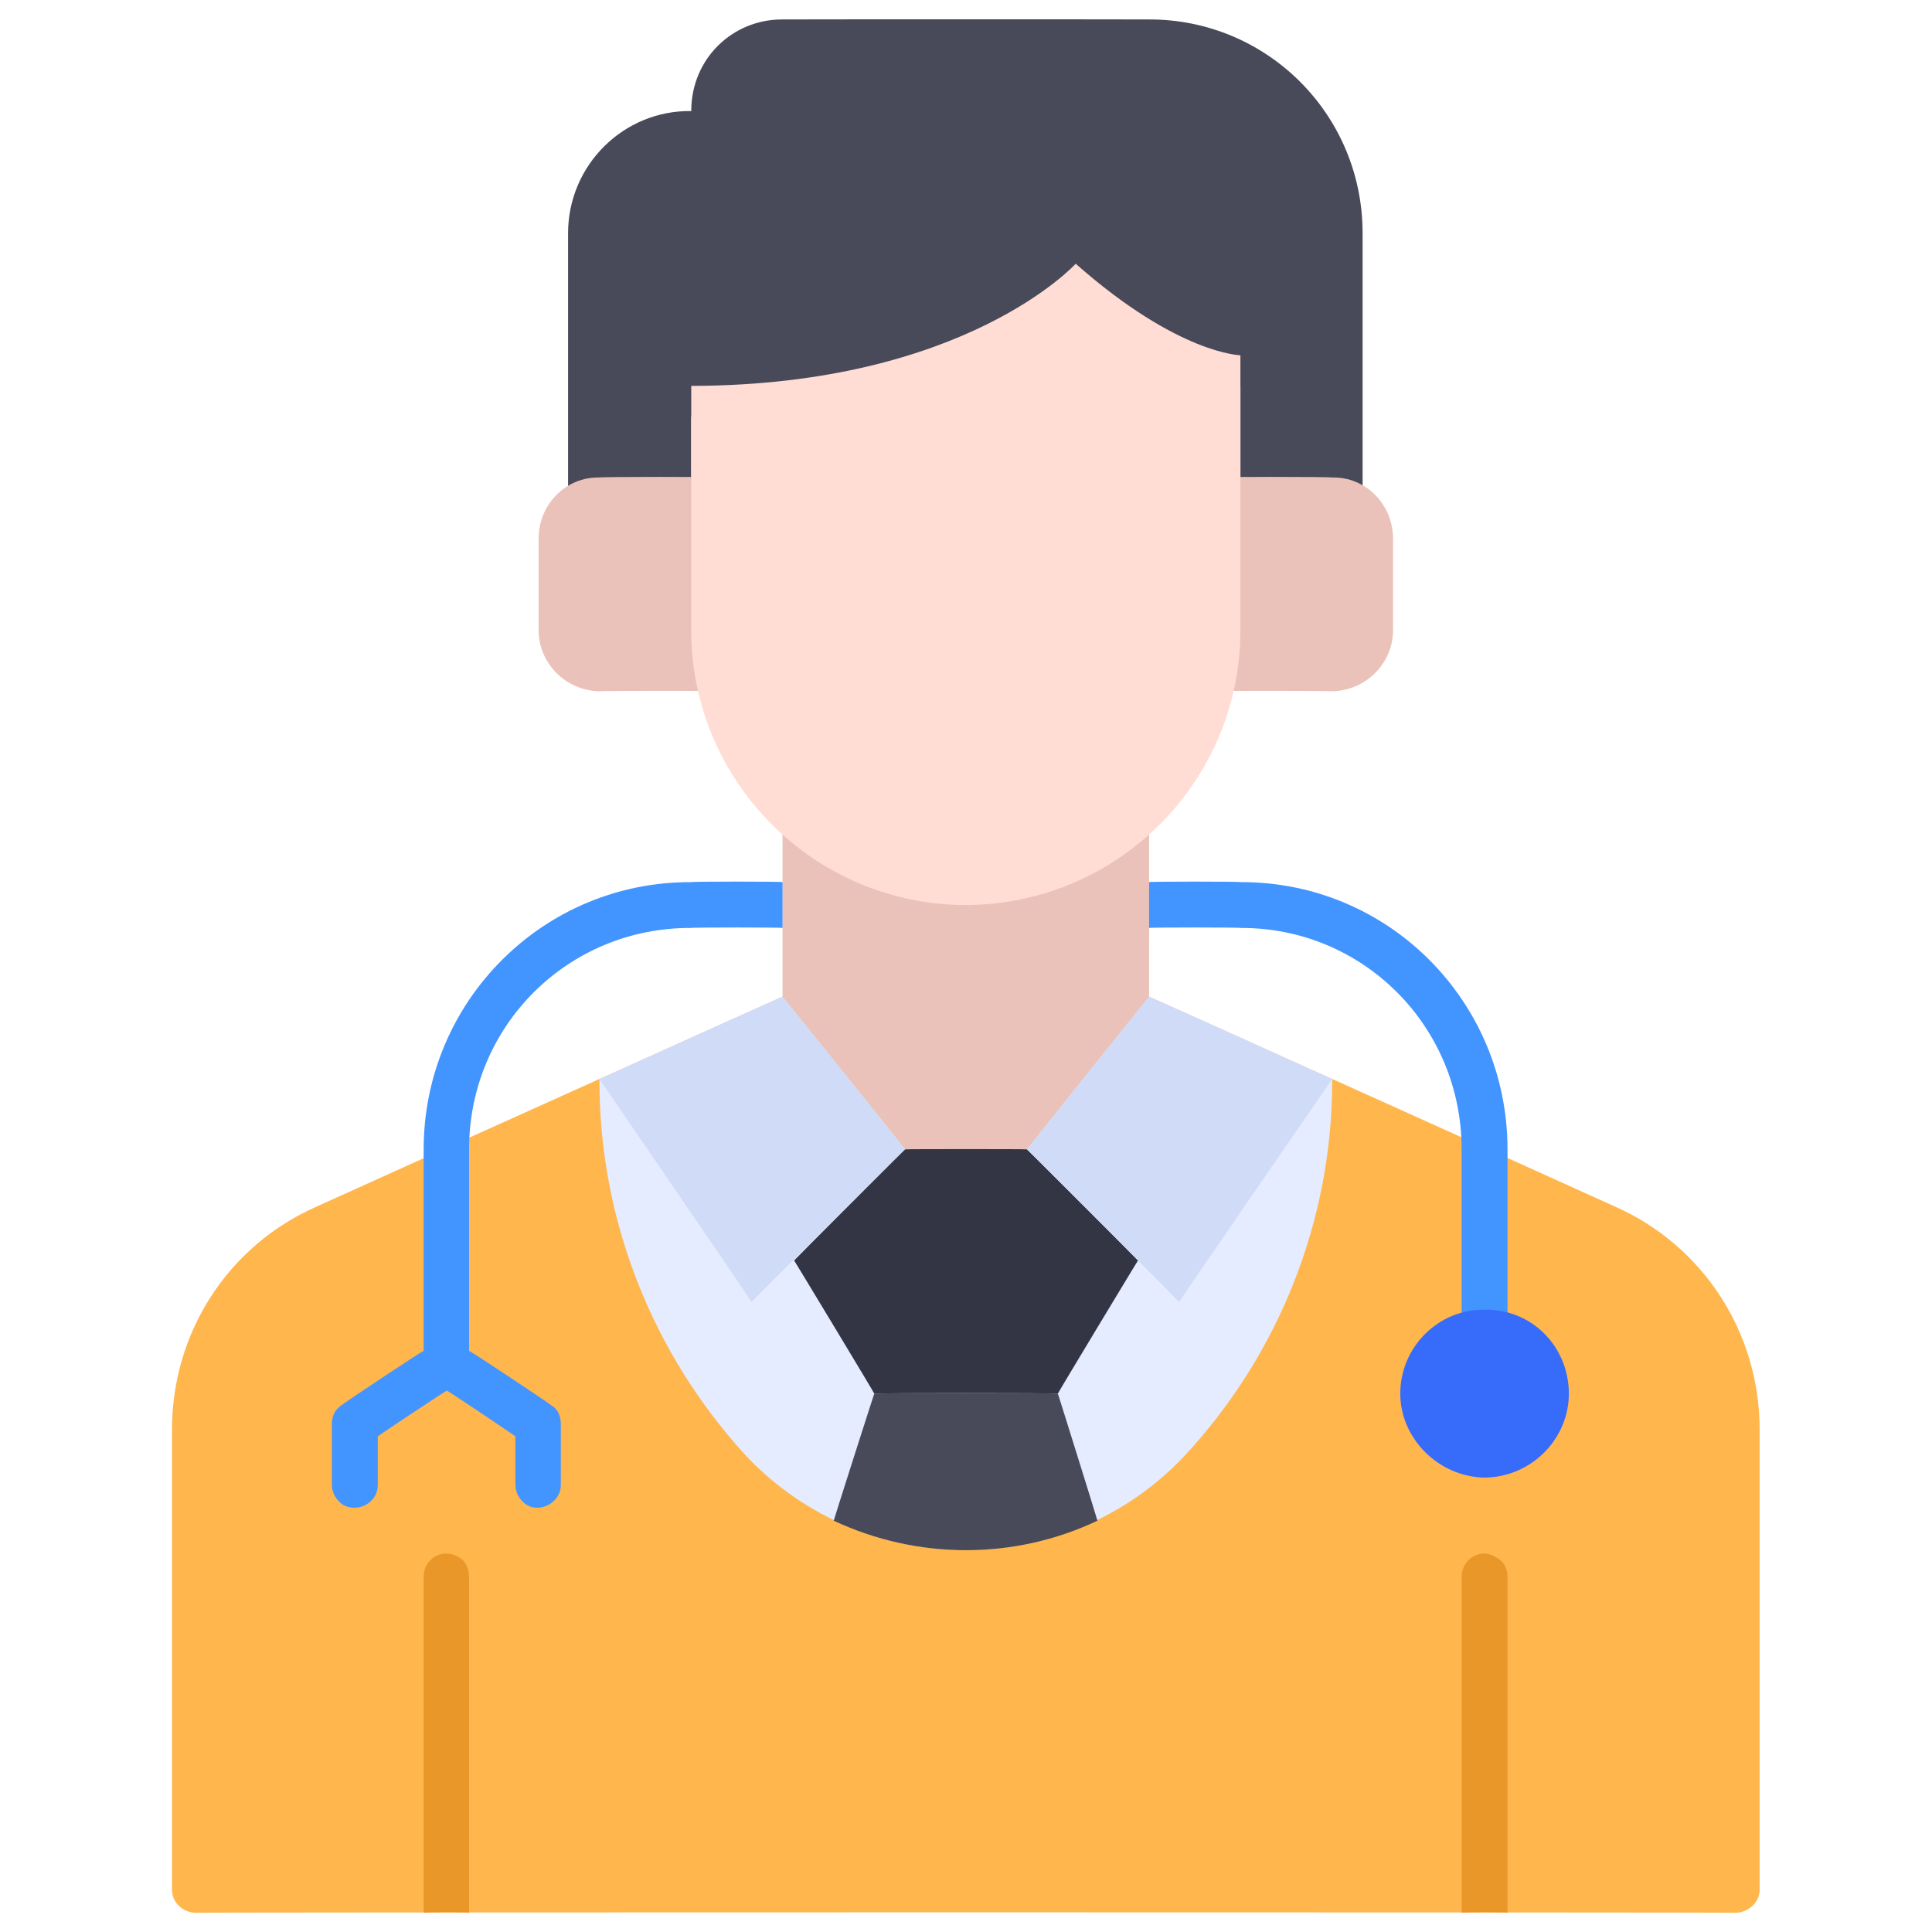 <svg xmlns="http://www.w3.org/2000/svg" version="1.1" xmlns:xlink="http://www.w3.org/1999/xlink" width="100%" height="100%" id="svgWorkerArea" viewBox="0 0 400 400" xmlns:artdraw="https://artdraw.muisca.co" style="background: white;"><defs id="defsdoc"><pattern id="patternBool" x="0" y="0" width="10" height="10" patternUnits="userSpaceOnUse" patternTransform="rotate(35)"><circle cx="5" cy="5" r="4" style="stroke: none;fill: #ff000070;"></circle></pattern></defs><g id="fileImp-550366091" class="cosito"><path id="pathImp-717733688" class="grouped" style="fill:#eac2b9" d="M166.613 187.38C166.613 189.792 164.613 191.992 162.013 192.122 162.013 191.992 162.013 182.492 162.013 182.638 164.613 182.492 166.613 184.692 166.613 187.38 166.613 187.292 166.613 187.292 166.613 187.38M237.913 182.638C237.913 182.492 237.913 191.992 237.913 192.122 234.113 191.992 231.913 187.992 233.613 185.009 234.613 183.292 236.113 182.492 237.913 182.638 237.913 182.492 237.913 182.492 237.913 182.638"></path><path id="pathImp-320124790" class="grouped" style="fill:#494a59" d="M282.113 48.283C282.113 48.092 282.113 106.792 282.113 106.893 280.113 105.492 277.913 104.992 275.813 105.186 275.813 104.992 256.813 104.992 256.813 105.186 256.813 104.992 256.813 79.792 256.813 79.896 256.813 79.792 244.113 79.792 222.713 60.928 222.713 60.692 199.913 86.192 143.113 86.219 143.113 86.192 143.113 104.992 143.113 105.186 143.113 104.992 124.113 104.992 124.113 105.186 121.913 104.992 119.613 105.492 117.613 106.893 117.613 106.792 117.613 48.092 117.613 48.283 117.613 34.192 129.113 22.792 143.113 22.993 143.113 12.192 151.613 3.992 162.013 4.025 162.013 3.992 237.913 3.992 237.913 4.025 262.313 3.992 282.113 23.692 282.113 48.283 282.113 48.092 282.113 48.092 282.113 48.283"></path><path id="pathImp-85616582" class="grouped" style="fill:#eac2b9" d="M288.413 111.509C288.413 111.292 288.413 130.292 288.413 130.477 288.413 137.292 282.813 142.992 275.813 143.122 275.813 142.992 249.113 142.992 249.113 143.122 250.113 138.792 250.613 134.492 250.613 130.477 250.613 130.292 250.613 98.692 250.613 98.864 250.613 98.692 275.813 98.692 275.813 98.864 282.813 98.692 288.413 104.492 288.413 111.509 288.413 111.292 288.413 111.292 288.413 111.509M150.713 143.122C150.713 142.992 124.113 142.992 124.113 143.122 117.113 142.992 111.513 137.292 111.513 130.477 111.513 130.292 111.513 111.292 111.513 111.509 111.513 104.492 117.113 98.692 124.113 98.864 124.113 98.692 149.213 98.692 149.213 98.864 149.213 98.692 149.213 130.292 149.213 130.477 149.213 134.492 149.913 138.792 150.713 143.122 150.713 142.992 150.713 142.992 150.713 143.122M237.913 166.515C237.913 166.292 237.913 212.392 237.913 212.67 237.913 212.392 212.613 243.992 212.613 244.283 212.613 243.992 187.413 243.992 187.413 244.283 187.413 243.992 162.013 212.392 162.013 212.67 162.013 212.392 162.013 166.292 162.013 166.515 183.613 185.692 216.413 185.692 237.913 166.515 237.913 166.292 237.913 166.292 237.913 166.515"></path><path id="pathImp-543327427" class="grouped" style="fill:#ffb64d" d="M334.413 249.828C334.413 249.792 237.913 206.292 237.913 206.347 237.913 206.292 212.613 237.892 212.613 237.96 212.613 237.892 187.413 237.892 187.413 237.96 187.413 237.892 162.013 206.292 162.013 206.347 162.013 206.292 65.513 249.792 65.513 249.828 47.213 257.892 35.613 275.892 35.613 295.958 35.613 295.892 35.613 390.992 35.613 391.283 35.613 393.792 37.713 395.892 40.413 396.025 40.413 395.892 359.413 395.892 359.413 396.025 362.113 395.892 364.313 393.792 364.313 391.283 364.313 390.992 364.313 295.892 364.313 295.958 364.313 275.892 352.613 257.892 334.413 249.828 334.413 249.792 334.413 249.792 334.413 249.828"></path><path id="pathImp-412989969" class="grouped" style="fill:#e6ecff" d="M275.813 223.418C275.813 223.392 275.813 223.792 275.813 223.924 275.813 252.492 264.913 280.292 245.113 301.566 220.613 327.392 179.213 327.392 154.613 301.566 135.013 280.292 124.113 252.492 124.113 223.924 124.113 223.792 124.113 223.392 124.113 223.418 124.113 223.392 162.013 206.292 162.013 206.347 162.013 206.292 187.413 237.892 187.413 237.96 187.413 237.892 212.613 237.892 212.613 237.96 212.613 237.892 237.913 206.292 237.913 206.347 237.913 206.292 275.813 223.392 275.813 223.418"></path><path id="pathImp-647405061" class="grouped" style="fill:#4294ff" d="M162.013 182.638C162.013 182.492 162.013 191.992 162.013 192.122 162.013 191.992 143.113 191.992 143.113 192.122 117.613 191.992 97.113 212.392 97.113 237.96 97.113 237.892 97.113 279.492 97.113 279.69 97.113 279.492 114.113 290.792 114.113 290.944 115.413 291.692 116.113 292.992 116.113 294.864 116.113 294.692 116.113 307.392 116.113 307.509 116.113 310.892 112.113 313.292 109.113 311.615 107.613 310.692 106.713 308.992 106.713 307.509 106.713 307.392 106.713 297.292 106.713 297.393 106.713 297.292 92.513 287.792 92.513 287.909 92.513 287.792 78.213 297.292 78.213 297.393 78.213 297.292 78.213 307.392 78.213 307.509 78.213 310.892 74.413 313.292 71.113 311.615 69.613 310.692 68.713 308.992 68.713 307.509 68.713 307.392 68.713 294.692 68.713 294.864 68.713 292.992 69.513 291.692 70.713 290.944 70.713 290.792 87.713 279.492 87.713 279.69 87.713 279.492 87.713 237.892 87.713 237.96 87.713 207.292 112.513 182.492 143.113 182.638 143.113 182.492 162.013 182.492 162.013 182.638M312.113 237.96C312.113 237.892 312.113 275.792 312.113 275.896 312.113 279.392 308.113 281.792 304.913 280.003 303.613 278.892 302.613 277.392 302.613 275.896 302.613 275.792 302.613 237.892 302.613 237.96 302.613 212.392 282.113 191.992 256.813 192.122 256.813 191.992 237.913 191.992 237.913 192.122 237.913 191.992 237.913 182.492 237.913 182.638 237.913 182.492 256.813 182.492 256.813 182.638 287.413 182.492 312.113 207.292 312.113 237.96 312.113 237.892 312.113 237.892 312.113 237.96"></path><path id="pathImp-864421971" class="grouped" style="fill:#d0dbf7" d="M187.413 237.96C187.413 237.892 155.613 269.392 155.613 269.573 155.613 269.392 124.113 223.392 124.113 223.418 124.113 223.392 162.013 206.292 162.013 206.347 162.013 206.292 187.413 237.892 187.413 237.96 187.413 237.892 187.413 237.892 187.413 237.96"></path><path id="pathImp-313436288" class="grouped" style="fill:#343544" d="M235.613 260.975C235.613 260.892 219.013 288.392 219.013 288.541 219.013 288.392 181.013 288.392 181.013 288.541 181.013 288.392 164.413 260.892 164.413 260.975 164.413 260.892 187.413 237.892 187.413 237.96 187.413 237.892 212.613 237.892 212.613 237.96 212.613 237.892 235.613 260.892 235.613 260.975 235.613 260.892 235.613 260.892 235.613 260.975"></path><path id="pathImp-340007287" class="grouped" style="fill:#d0dbf7" d="M275.813 223.418C275.813 223.392 244.113 269.392 244.113 269.573 244.113 269.392 212.613 237.892 212.613 237.96 212.613 237.892 237.913 206.292 237.913 206.347 237.913 206.292 275.813 223.392 275.813 223.418 275.813 223.392 275.813 223.392 275.813 223.418"></path><path id="pathImp-805633519" class="grouped" style="fill:#494a59" d="M227.213 314.843C210.013 322.992 190.013 322.992 172.613 314.843 172.613 314.692 181.013 288.392 181.013 288.541 181.013 288.392 219.013 288.392 219.013 288.541 219.013 288.392 227.213 314.692 227.213 314.843"></path><path id="pathImp-701921482" class="grouped" style="fill:#ea972a" d="M312.113 326.477C312.113 326.292 312.113 395.892 312.113 396.025 312.113 395.892 302.613 395.892 302.613 396.025 302.613 395.892 302.613 326.292 302.613 326.477 302.613 322.692 306.613 320.392 309.613 322.37 311.113 322.992 312.113 324.492 312.113 326.477 312.113 326.292 312.113 326.292 312.113 326.477M97.113 326.477C97.113 326.292 97.113 395.892 97.113 396.025 97.113 395.892 87.713 395.892 87.713 396.025 87.713 395.892 87.713 326.292 87.713 326.477 87.713 322.692 91.613 320.392 94.913 322.37 96.213 322.992 97.113 324.492 97.113 326.477 97.113 326.292 97.113 326.292 97.113 326.477"></path><path id="pathImp-811912381" class="grouped" style="fill:#ffddd4" d="M143.113 79.896C143.113 79.792 143.113 130.292 143.113 130.477 143.113 161.792 168.513 187.292 199.913 187.38 231.413 187.292 256.813 161.792 256.813 130.477 256.813 130.292 256.813 73.492 256.813 73.573 256.813 73.492 244.113 73.492 222.713 54.606 222.713 54.592 199.913 79.792 143.113 79.896 143.113 79.792 143.113 79.792 143.113 79.896"></path><path id="circleImp-704654309" class="grouped" style="fill:#376cfb" d="M289.913 288.541C289.913 278.792 297.913 270.992 307.413 271.154 317.113 270.992 324.813 278.792 324.813 288.541 324.813 297.892 317.113 305.792 307.413 305.928 297.913 305.792 289.913 297.892 289.913 288.541 289.913 288.392 289.913 288.392 289.913 288.541"></path></g></svg>